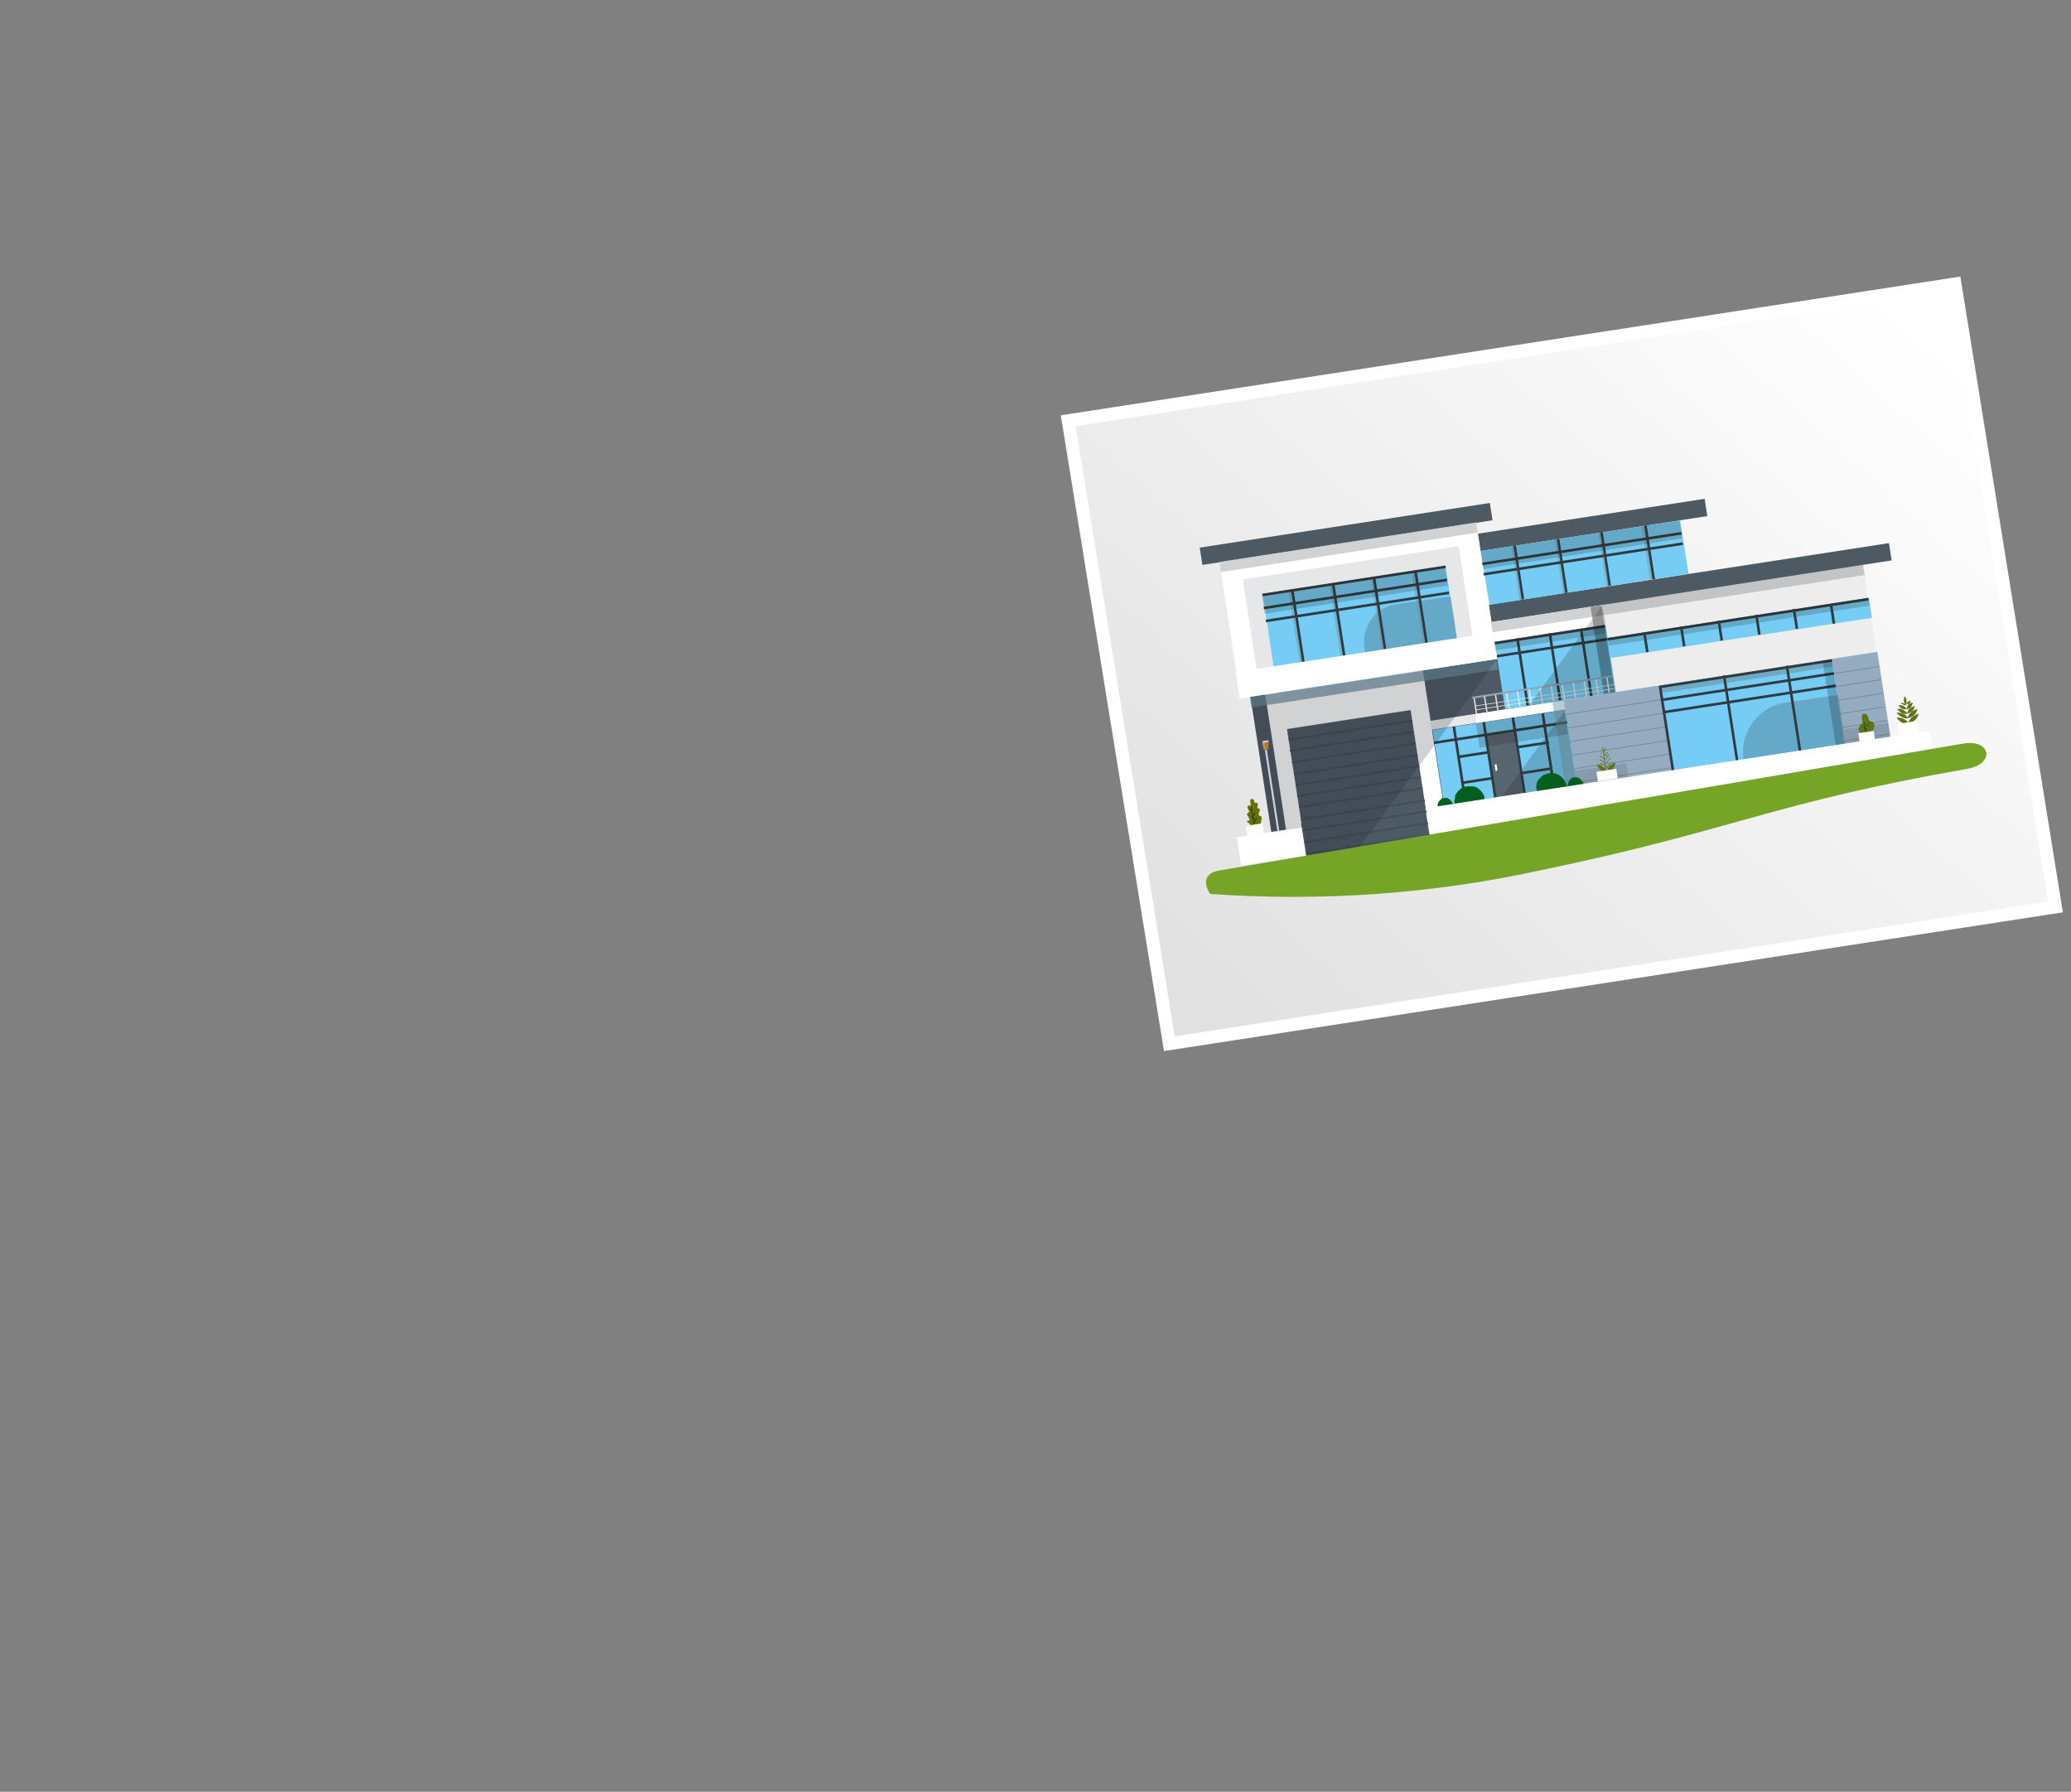 <?xml version="1.0" encoding="utf-8"?>
<svg version="1.1" id="Warstwa_3" xmlns="http://www.w3.org/2000/svg" xmlns:xlink="http://www.w3.org/1999/xlink" x="0px" y="0px"
	 viewBox="0 0 319.5 276.4" style="enable-background:new 0 0 319.5 276.4;" xml:space="preserve">
<rect x="0" y="0" width="319.5" height="276.4" fill="#808080" stroke="none"/>
<style type="text/css">
	.st0{fill:url(#SVGID_1_);stroke:#FFFFFF;stroke-width:2;stroke-miterlimit:10;}
	.st1{fill:#4D5963;}
	.st2{fill:#E8E8E8;}
	.st3{fill:#EDEDED;}
	.st4{fill:#75CCF4;}
	.st5{fill:#313A40;}
	.st6{opacity:0.56;}
	.st7{fill:#6C8D9E;}
	.st8{opacity:0.2;}
	.st9{fill:#1D1D1B;}
	.st10{fill:#95ABBF;}
	.st11{opacity:0.4;}
	.st12{fill:#FFFFFF;}
	.st13{fill:#E6E7E8;}
	.st14{fill:#576570;}
	.st15{fill:#191E28;}
	.st16{opacity:0.3;}
	.st17{opacity:0.55;}
	.st18{fill:#7BA0B3;}
	.st19{opacity:0.7;}
	.st20{fill:#434E57;}
	.st21{fill:#8FA5B8;}
	.st22{opacity:0.5;}
	.st23{fill:#879BAD;}
	.st24{fill:#03601F;}
	.st25{fill:#084F15;}
	.st26{fill:#E6A85E;}
	.st27{fill:#E8882C;}
	.st28{fill:#687007;}
	.st29{fill:#074010;}
	.st30{fill:#61731A;}
	.st31{fill:#76A427;}
</style>
<linearGradient id="SVGID_1_" gradientUnits="userSpaceOnUse" x1="189.928" y1="-449.238" x2="291.88" y2="-335.986" gradientTransform="matrix(1 0 0 -1 0 -290.11)">
	<stop  offset="0" style="stop-color:#E1E1E1"/>
	<stop  offset="1" style="stop-color:#FFFFFF"/>
</linearGradient>
<polygon class="st0" points="164.8,64.9 301.6,43.8 317.1,139.9 180.4,161 "/>
<g>
	
		<rect x="221.1" y="101.7" transform="matrix(0.988 -0.152 0.152 0.988 -14.394 36.541)" class="st1" width="20.8" height="21.1"/>
	
		<rect x="220.7" y="109.6" transform="matrix(0.988 -0.152 0.152 0.988 -14.094 36.459)" class="st2" width="20.8" height="1.4"/>
	<rect x="249" y="90" transform="matrix(0.988 -0.152 0.152 0.988 -12.609 42.216)" class="st3" width="40.8" height="26.9"/>
	<polygon class="st4" points="248,98.4 288.3,92.2 288.8,95.3 248.5,101.5 	"/>
	
		<rect x="247.8" y="95.3" transform="matrix(0.988 -0.152 0.152 0.988 -11.404 41.934)" class="st5" width="40.8" height="0.4"/>
	<polygon class="st4" points="249.3,106.8 282.7,101.7 284.7,114.7 251.3,119.9 	"/>
	<g class="st6">
		
			<rect x="249.1" y="104.2" transform="matrix(0.988 -0.152 0.152 0.988 -12.859 41.717)" class="st7" width="33.9" height="1.2"/>
	</g>
	<g class="st8">
		
			<rect x="247.9" y="95.3" transform="matrix(0.988 -0.152 0.152 0.988 -11.468 41.954)" class="st9" width="40.8" height="1.2"/>
	</g>
	
		<rect x="283.7" y="101" transform="matrix(0.988 -0.152 0.152 0.988 -13.034 44.965)" class="st10" width="7.1" height="13.3"/>
	
		<rect x="242.3" y="106.8" transform="matrix(0.988 -0.152 0.152 0.988 -14.355 39.334)" class="st10" width="15" height="13.3"/>
	
		<rect x="229.6" y="88.5" transform="matrix(0.988 -0.152 0.152 0.988 -10.633 40.743)" class="st1" width="62.5" height="2.7"/>
	<rect x="228" y="79.6" transform="matrix(0.988 -0.152 0.152 0.988 -9.458 38.353)" class="st1" width="35.5" height="2.7"/>
	
		<rect x="185.1" y="81" transform="matrix(0.988 -0.152 0.152 0.988 -10.104 32.583)" class="st1" width="45.3" height="2.7"/>
	<polygon class="st4" points="228.4,85 259.2,80.3 260.5,88.5 229.8,93.3 	"/>
	<g class="st8">
		<path class="st9" d="M275.4,108.4l8.2-1.2l1.1,7.6l-15.7,2.4l0,0C268.3,113,271.3,109,275.4,108.4z"/>
	</g>
	<polygon class="st4" points="230.3,97.2 247.4,94.5 249.3,106.8 232.2,109.4 	"/>
	<g>
		<rect x="254.4" y="81" transform="matrix(0.988 -0.152 0.152 0.988 -10.009 39.739)" class="st5" width="0.4" height="8.4"/>
		
			<rect x="247.6" y="82" transform="matrix(0.988 -0.152 0.152 0.988 -10.233 38.719)" class="st5" width="0.4" height="8.4"/>
		
			<rect x="240.9" y="83.1" transform="matrix(0.988 -0.152 0.152 0.988 -10.471 37.715)" class="st5" width="0.4" height="8.4"/>
		
			<rect x="234.2" y="84.1" transform="matrix(0.988 -0.152 0.152 0.988 -10.708 36.711)" class="st5" width="0.4" height="8.4"/>
	</g>
	<g>
		<g class="st11">
			<rect x="254" y="81" transform="matrix(0.988 -0.152 0.152 0.988 -10.014 39.681)" class="st7" width="0.4" height="8.4"/>
		</g>
		<g class="st11">
			
				<rect x="247.3" y="82.1" transform="matrix(0.988 -0.152 0.152 0.988 -10.251 38.677)" class="st7" width="0.4" height="8.4"/>
		</g>
		<g class="st11">
			
				<rect x="240.6" y="83.1" transform="matrix(0.988 -0.152 0.152 0.988 -10.489 37.673)" class="st7" width="0.4" height="8.4"/>
		</g>
		<g class="st11">
			
				<rect x="233.9" y="84.2" transform="matrix(0.988 -0.152 0.152 0.988 -10.727 36.654)" class="st7" width="0.4" height="8.4"/>
		</g>
	</g>
	<g>
		
			<rect x="276.6" y="102.6" transform="matrix(0.988 -0.152 0.152 0.988 -13.402 43.401)" class="st5" width="0.4" height="13.3"/>
		<polygon class="st5" points="277.6,115.9 277.9,115.8 277.9,115.8 		"/>
		
			<rect x="256.4" y="105.7" transform="matrix(0.988 -0.152 0.152 0.988 -12.968 42.295)" class="st5" width="26.8" height="0.4"/>
		
			<rect x="256.7" y="107.6" transform="matrix(0.988 -0.152 0.152 0.988 -13.255 42.361)" class="st5" width="26.8" height="0.4"/>
		
			<rect x="256.1" y="103.7" transform="matrix(0.988 -0.152 0.152 0.988 -12.666 42.228)" class="st5" width="26.8" height="0.4"/>
		
			<rect x="266.9" y="104.1" transform="matrix(0.988 -0.152 0.152 0.988 -13.747 41.938)" class="st5" width="0.4" height="13.3"/>
		<polygon class="st5" points="267.8,117.3 268.2,117.3 268.2,117.3 		"/>
		
			<rect x="257" y="105.7" transform="matrix(0.988 -0.152 0.152 0.988 -14.094 40.461)" class="st5" width="0.4" height="13.3"/>
		<polygon class="st5" points="258.1,118.8 258.5,118.8 258.5,118.8 		"/>
	</g>
	
		<rect x="230.3" y="94.6" transform="matrix(0.988 -0.152 0.152 0.988 -11.853 37.492)" class="st12" width="17.3" height="3.1"/>
	<g>
		
			<rect x="244.6" y="96.9" transform="matrix(0.988 -0.152 0.152 0.988 -12.692 38.455)" class="st5" width="0.4" height="10.5"/>
		
			<rect x="230.5" y="97.7" transform="matrix(0.988 -0.152 0.152 0.988 -12.12 37.542)" class="st5" width="17.3" height="0.4"/>
		
			<rect x="230.9" y="99.7" transform="matrix(0.988 -0.152 0.152 0.988 -12.42 37.623)" class="st5" width="17.3" height="0.4"/>
		
			<rect x="239.8" y="97.6" transform="matrix(0.988 -0.152 0.152 0.988 -12.865 37.723)" class="st5" width="0.4" height="10.5"/>
		
			<rect x="234.8" y="98.4" transform="matrix(0.988 -0.152 0.152 0.988 -13.039 36.977)" class="st5" width="0.4" height="10.5"/>
	</g>
	
		<rect x="196.5" y="105.2" transform="matrix(0.988 -0.152 0.152 0.988 -15.18 33.14)" class="st12" width="24.8" height="21.1"/>
	<polygon class="st12" points="198.3,128.1 222.8,124.3 222.8,124.3 	"/>
	
		<rect x="189.6" y="83.5" transform="matrix(0.988 -0.152 0.152 0.988 -11.89 33.005)" class="st12" width="40.1" height="21.3"/>
	
		<rect x="193" y="86.7" transform="matrix(0.988 -0.152 0.152 0.988 -12.127 33.059)" class="st13" width="33.7" height="18.1"/>
	<polygon class="st4" points="194.8,91.6 223,87.3 225.4,102.5 197.1,106.9 	"/>
	<g class="st8">
		<path class="st9" d="M215.5,93.2l8.3-1.2l1,6.6l-14.2,2.1l-0.1-0.7C210,96.7,212.2,93.6,215.5,93.2z"/>
	</g>
	<polygon class="st4" points="221,112.6 241.5,109.5 243.3,121.1 222.8,124.3 	"/>
	
		<rect x="230.1" y="113.1" transform="matrix(0.988 -0.152 0.152 0.988 -15.241 36.73)" class="st14" width="4.3" height="9.6"/>
	
		<rect x="194.6" y="107.2" transform="matrix(0.988 -0.152 0.152 0.988 -15.638 31.159)" class="st1" width="2.3" height="21.1"/>
	<polygon class="st1" points="196.2,128.4 198.5,128 198.5,128 	"/>
	<g>
		
			<rect x="282.6" y="93.1" transform="matrix(0.988 -0.152 0.152 0.988 -11.103 44.145)" class="st5" width="0.4" height="3.1"/>
		
			<rect x="276.9" y="93.9" transform="matrix(0.988 -0.152 0.152 0.988 -11.3 43.284)" class="st5" width="0.4" height="3.1"/>
		
			<rect x="271.1" y="94.8" transform="matrix(0.988 -0.152 0.152 0.988 -11.499 42.409)" class="st5" width="0.4" height="3.1"/>
		
			<rect x="265.3" y="95.7" transform="matrix(0.988 -0.152 0.152 0.988 -11.711 41.549)" class="st5" width="0.4" height="3.1"/>
		
			<rect x="259.5" y="96.6" transform="matrix(0.988 -0.152 0.152 0.988 -11.909 40.673)" class="st5" width="0.4" height="3.1"/>
		
			<rect x="253.8" y="97.5" transform="matrix(0.988 -0.152 0.152 0.988 -12.106 39.812)" class="st5" width="0.4" height="3.1"/>
	</g>
	<g class="st11">
		
			<rect x="218.7" y="88" transform="matrix(0.988 -0.152 0.152 0.988 -11.702 34.407)" class="st7" width="0.4" height="11.3"/>
		
			<rect x="212.4" y="89" transform="matrix(0.988 -0.152 0.152 0.988 -11.921 33.46)" class="st7" width="0.4" height="11.3"/>
		
			<rect x="206" y="89.9" transform="matrix(0.988 -0.152 0.152 0.988 -12.14 32.498)" class="st7" width="0.4" height="11.3"/>
		
			<rect x="199.7" y="90.9" transform="matrix(0.988 -0.152 0.152 0.988 -12.359 31.551)" class="st7" width="0.4" height="11.3"/>
	</g>
	<g>
		
			<rect x="219.1" y="87.9" transform="matrix(0.988 -0.152 0.152 0.988 -11.683 34.464)" class="st5" width="0.4" height="11.3"/>
		
			<rect x="212.7" y="88.9" transform="matrix(0.988 -0.152 0.152 0.988 -11.903 33.502)" class="st5" width="0.4" height="11.3"/>
		
			<rect x="206.4" y="89.9" transform="matrix(0.988 -0.152 0.152 0.988 -12.136 32.556)" class="st5" width="0.4" height="11.3"/>
		
			<rect x="200.1" y="90.9" transform="matrix(0.988 -0.152 0.152 0.988 -12.355 31.609)" class="st5" width="0.4" height="11.3"/>
	</g>
	<g>
		
			<rect x="238.8" y="110" transform="matrix(0.988 -0.152 0.152 0.988 -14.851 37.729)" class="st5" width="0.4" height="11.8"/>
		
			<rect x="234.2" y="110.6" transform="matrix(0.988 -0.152 0.152 0.988 -15.006 37.04)" class="st5" width="0.4" height="11.8"/>
		
			<rect x="229.7" y="111.3" transform="matrix(0.988 -0.152 0.152 0.988 -15.161 36.351)" class="st5" width="0.4" height="11.8"/>
		
			<rect x="225.1" y="112" transform="matrix(0.988 -0.152 0.152 0.988 -15.33 35.663)" class="st5" width="0.4" height="11.8"/>
	</g>
	
		<rect x="227.7" y="109.1" transform="matrix(0.988 -0.152 0.152 0.988 -13.98 36.983)" class="st12" width="13.8" height="1.4"/>
	
		<rect x="194.7" y="89.4" transform="matrix(0.988 -0.152 0.152 0.988 -11.208 32.85)" class="st5" width="28.6" height="0.4"/>
	
		<rect x="195.2" y="93.4" transform="matrix(0.988 -0.152 0.152 0.988 -11.797 32.983)" class="st5" width="28.6" height="0.4"/>
	
		<rect x="194.9" y="91.4" transform="matrix(0.988 -0.152 0.152 0.988 -11.51 32.917)" class="st5" width="28.6" height="0.4"/>
	
		<rect x="228.6" y="84.4" transform="matrix(0.988 -0.152 0.152 0.988 -10.028 38.149)" class="st5" width="31.1" height="0.4"/>
	
		<rect x="228.8" y="86" transform="matrix(0.988 -0.152 0.152 0.988 -10.273 38.197)" class="st5" width="31.1" height="0.4"/>
	
		<rect x="221.2" y="112.8" transform="matrix(0.988 -0.152 0.152 0.988 -14.502 36.563)" class="st5" width="20.8" height="0.4"/>
	<g class="st8">
		
			<rect x="228.5" y="82.6" transform="matrix(0.988 -0.152 0.152 0.988 -9.935 38.127)" class="st9" width="31.1" height="2.8"/>
	</g>
	<g class="st8">
		
			<rect x="188.1" y="83.6" transform="matrix(0.988 -0.152 0.152 0.988 -10.427 32.659)" class="st15" width="40.1" height="1.6"/>
	</g>
	<g class="st8">
		
			<rect x="229.9" y="91.5" transform="matrix(0.988 -0.152 0.152 0.988 -11.039 40.497)" class="st15" width="58.1" height="1.6"/>
	</g>
	<g class="st8">
		
			<rect x="230.6" y="97.7" transform="matrix(0.988 -0.152 0.152 0.988 -12.191 37.562)" class="st9" width="17.3" height="1.3"/>
	</g>
	<g class="st16">
		<rect x="246.5" y="93.4" transform="matrix(0.988 -0.152 0.152 0.988 -12.365 38.824)" width="1.7" height="13.6"/>
	</g>
	<g class="st17">
		
			<rect x="240.6" y="108" transform="matrix(0.988 -0.152 0.152 0.988 -14.64 38.093)" class="st18" width="1.7" height="13.3"/>
	</g>
	<g class="st19">
		
			<rect x="192.8" y="104.6" transform="matrix(0.988 -0.152 0.152 0.988 -13.574 33.513)" class="st7" width="38.5" height="1.6"/>
	</g>
	<g class="st8">
		
			<rect x="228" y="110.5" transform="matrix(0.988 -0.152 0.152 0.988 -14.375 37.072)" class="st9" width="13.8" height="3.8"/>
	</g>
	<g>
		
			<rect x="199.7" y="110.9" transform="matrix(0.988 -0.152 0.152 0.988 -15.61 33.246)" class="st1" width="19.3" height="15.4"/>
		
			<rect x="198.8" y="112.5" transform="matrix(0.988 -0.152 0.152 0.988 -14.721 33.032)" class="st20" width="19.3" height="0.3"/>
		
			<rect x="199" y="114.2" transform="matrix(0.988 -0.152 0.152 0.988 -14.979 33.095)" class="st20" width="19.3" height="0.3"/>
		
			<rect x="199.3" y="116" transform="matrix(0.988 -0.152 0.152 0.988 -15.237 33.159)" class="st20" width="19.3" height="0.3"/>
		
			<rect x="199.6" y="117.8" transform="matrix(0.988 -0.152 0.152 0.988 -15.51 33.223)" class="st20" width="19.3" height="0.3"/>
		
			<rect x="199.9" y="119.5" transform="matrix(0.988 -0.152 0.152 0.988 -15.768 33.287)" class="st20" width="19.3" height="0.3"/>
		
			<rect x="200.1" y="121.2" transform="matrix(0.988 -0.152 0.152 0.988 -16.027 33.336)" class="st20" width="19.3" height="0.3"/>
		
			<rect x="200.4" y="122.9" transform="matrix(0.988 -0.152 0.152 0.988 -16.285 33.399)" class="st20" width="19.3" height="0.3"/>
		
			<rect x="200.7" y="124.8" transform="matrix(0.988 -0.152 0.152 0.988 -16.572 33.465)" class="st20" width="19.3" height="0.3"/>
	</g>
	<g class="st8">
		
			<rect x="194.8" y="89.4" transform="matrix(0.988 -0.152 0.152 0.988 -11.416 32.895)" class="st9" width="28.6" height="3.1"/>
	</g>
	
		<rect x="227.1" y="105.8" transform="matrix(0.988 -0.152 0.152 0.988 -13.345 37.468)" class="st21" width="21.9" height="0.3"/>
	
		<rect x="227.5" y="107.2" transform="matrix(0.988 -0.152 0.152 0.988 -13.545 37.527)" class="st2" width="21.7" height="0.1"/>
	
		<rect x="227.6" y="107.8" transform="matrix(0.988 -0.152 0.152 0.988 -13.631 37.548)" class="st2" width="21.7" height="0.1"/>
	<g>
		
			<rect x="248.1" y="104.5" transform="matrix(0.988 -0.152 0.152 0.988 -13.198 39.005)" class="st2" width="0.2" height="2.4"/>
		
			<rect x="246.4" y="104.8" transform="matrix(0.988 -0.152 0.152 0.988 -13.261 38.747)" class="st2" width="0.2" height="2.4"/>
		
			<rect x="244.6" y="105.1" transform="matrix(0.988 -0.152 0.152 0.988 -13.325 38.489)" class="st2" width="0.2" height="2.4"/>
		
			<rect x="242.9" y="105.3" transform="matrix(0.988 -0.152 0.152 0.988 -13.374 38.23)" class="st2" width="0.2" height="2.4"/>
		
			<rect x="241.2" y="105.6" transform="matrix(0.988 -0.152 0.152 0.988 -13.438 37.972)" class="st2" width="0.2" height="2.4"/>
		
			<rect x="239.5" y="105.8" transform="matrix(0.988 -0.152 0.152 0.988 -13.501 37.714)" class="st2" width="0.2" height="2.4"/>
		
			<rect x="237.8" y="106.1" transform="matrix(0.988 -0.152 0.152 0.988 -13.565 37.456)" class="st2" width="0.2" height="2.4"/>
		
			<rect x="236.1" y="106.3" transform="matrix(0.988 -0.152 0.152 0.988 -13.614 37.197)" class="st2" width="0.2" height="2.4"/>
		
			<rect x="234.3" y="106.6" transform="matrix(0.988 -0.152 0.152 0.988 -13.677 36.938)" class="st2" width="0.2" height="2.4"/>
		
			<rect x="232.6" y="106.9" transform="matrix(0.988 -0.152 0.152 0.988 -13.741 36.68)" class="st2" width="0.2" height="2.4"/>
		
			<rect x="230.9" y="107.2" transform="matrix(0.988 -0.152 0.152 0.988 -13.804 36.422)" class="st2" width="0.2" height="2.4"/>
		
			<rect x="229.2" y="107.4" transform="matrix(0.988 -0.152 0.152 0.988 -13.853 36.163)" class="st2" width="0.2" height="2.4"/>
		
			<rect x="227.6" y="107.7" transform="matrix(0.988 -0.152 0.152 0.988 -13.916 35.92)" class="st2" width="0.2" height="2.4"/>
	</g>
	<g class="st8">
		<polygon class="st9" points="247.2,93.4 235.9,108.8 249.3,106.8 		"/>
	</g>
	<g class="st22">
		<path class="st7" d="M196.2,128.4l11.7-1.8L196.2,128.4z"/>
	</g>
	<g class="st8">
		<polygon class="st9" points="241.5,109.5 243.3,121.1 231.7,122.9 		"/>
	</g>
	
		<rect x="190.8" y="100.6" transform="matrix(0.988 -0.152 0.152 0.988 -13.168 33.292)" class="st12" width="40.1" height="4.1"/>
	
		<rect x="284.5" y="112" transform="matrix(0.988 -0.152 0.152 0.988 -13.866 45.16)" class="st23" width="7.1" height="2.2"/>
	
		<rect x="243.1" y="118.3" transform="matrix(0.988 -0.152 0.152 0.988 -15.3 39.012)" class="st23" width="8.1" height="2.2"/>
	<polygon class="st23" points="243.3,121.1 251.3,119.9 251.3,119.9 	"/>
	<g class="st8">
		<rect x="282.3" y="101.7" transform="matrix(0.988 -0.152 0.152 0.988 -13.184 44.341)" width="1.4" height="13.3"/>
	</g>
	<path class="st12" d="M230.9,118.9L230.9,118.9c0.1,0,0.1-0.1,0.1-0.2l-0.1-0.7c0-0.1-0.1-0.1-0.2-0.1l0,0c-0.1,0-0.1,0.1-0.1,0.2
		l0.1,0.7C230.7,118.9,230.8,119,230.9,118.9z"/>
	
		<rect x="224.9" y="116.2" transform="matrix(0.988 -0.152 0.152 0.988 -15.059 35.964)" class="st5" width="5" height="0.4"/>
	
		<rect x="234.1" y="114.7" transform="matrix(0.988 -0.152 0.152 0.988 -14.735 37.341)" class="st5" width="5" height="0.4"/>
	<rect x="225.5" y="120.2" transform="matrix(0.988 -0.152 0.152 0.988 -15.662 36.097)" class="st5" width="5" height="0.4"/>
	
		<rect x="234.6" y="118.7" transform="matrix(0.988 -0.152 0.152 0.988 -15.338 37.474)" class="st5" width="5" height="0.4"/>
	<g>
		<g>
			<path class="st24" d="M229,123.3l-4.6,0.7c0-0.1,0-0.3,0-0.4v-0.1c0-0.2,0.1-0.5,0.1-0.7v-0.1c0.1-0.2,0.2-0.4,0.4-0.6
				c0,0,0-0.1,0.1-0.1c0.2-0.2,0.4-0.4,0.6-0.5h0.1c0.2-0.1,0.5-0.2,0.7-0.2l0,0l0,0c0.3,0,0.5,0,0.8,0h0.1c0.3,0.1,0.5,0.1,0.7,0.3
				c0,0,0.1,0,0.1,0.1c0.2,0.1,0.4,0.3,0.5,0.5c0,0,0,0,0.1,0.1c0.1,0.2,0.3,0.4,0.3,0.6v0.1C229,123,229,123.2,229,123.3z"/>
		</g>
		<g>
			<path class="st25" d="M226.4,121.4l0.4,2.3h-0.1L226.4,121.4C226.3,121.4,226.3,121.4,226.4,121.4L226.4,121.4z"/>
		</g>
		<g>
			<path class="st25" d="M226.5,123.7L226.5,123.7l-1-2h0.1L226.5,123.7z"/>
		</g>
		<g>
			<path class="st25" d="M226.2,123.7L226.2,123.7l-1.3-1.5c0,0,0-0.1,0.1-0.1L226.2,123.7z"/>
		</g>
		<g>
			<path class="st25" d="M226,123.8L226,123.8l-1.3-1v-0.1L226,123.8z"/>
		</g>
		<g>
			<path class="st25" d="M225.3,123.9h-0.2l-0.8-0.3v-0.1L225.3,123.9z"/>
		</g>
		<g>
			<path class="st25" d="M227.3,121.4l-0.3,2.2h-0.1L227.3,121.4C227.2,121.4,227.2,121.4,227.3,121.4z"/>
		</g>
		<g>
			<path class="st25" d="M228,121.7l-0.8,1.9h-0.1L228,121.7L228,121.7z"/>
		</g>
		<g>
			<path class="st25" d="M228.6,122.3l-1,1.2h-0.1L228.6,122.3C228.5,122.2,228.5,122.3,228.6,122.3z"/>
		</g>
		<g>
			<path class="st25" d="M228.9,122.9l-0.7,0.5h-0.2L228.9,122.9C228.9,122.8,228.9,122.8,228.9,122.9z"/>
		</g>
	</g>
	<g>
		<g>
			<path class="st24" d="M224.4,124.1l-2.6,0.4c0-0.1,0-0.2,0-0.2s0,0,0-0.1s0-0.3,0.1-0.4l0,0c0-0.1,0.1-0.2,0.2-0.3l0,0
				c0.1-0.1,0.2-0.2,0.3-0.3l0,0c0.1-0.1,0.3-0.1,0.4-0.1l0,0l0,0c0.1,0,0.3,0,0.4,0l0,0c0.1,0,0.3,0.1,0.4,0.2l0,0
				c0.1,0.1,0.2,0.2,0.3,0.3l0,0c0.1,0.1,0.1,0.2,0.2,0.3c0,0,0,0,0,0.1C224.4,123.9,224.4,124,224.4,124.1z"/>
		</g>
		<g>
			<path class="st25" d="M223,122.9l0.2,1.2h-0.1L223,122.9C222.9,122.9,222.9,122.9,223,122.9C222.9,122.9,223,122.9,223,122.9z"/>
		</g>
		<g>
			<path class="st25" d="M223,124.3L223,124.3l-0.6-1.1l0,0L223,124.3z"/>
		</g>
		<g>
			<path class="st25" d="M222.9,124.3L222.9,124.3l-0.8-0.9l0,0L222.9,124.3z"/>
		</g>
		<g>
			<path class="st25" d="M222.7,124.3L222.7,124.3l-0.8-0.5l0,0L222.7,124.3z"/>
		</g>
		<g>
			<path class="st25" d="M222.3,124.4L222.3,124.4l-0.5-0.2c0,0,0,0,0-0.1L222.3,124.4z"/>
		</g>
		<g>
			<path class="st25" d="M223.4,122.9l-0.1,1.2h-0.1L223.4,122.9L223.4,122.9z"/>
		</g>
		<g>
			<path class="st25" d="M223.9,123.1l-0.4,1h-0.1L223.9,123.1L223.9,123.1z"/>
		</g>
		<g>
			<path class="st25" d="M224.1,123.4l-0.5,0.7h-0.1L224.1,123.4L224.1,123.4z"/>
		</g>
		<g>
			<path class="st25" d="M224.3,123.8l-0.4,0.3h-0.1L224.3,123.8L224.3,123.8z"/>
		</g>
	</g>
	<g>
		
			<rect x="196.2" y="115.6" transform="matrix(0.988 -0.152 0.152 0.988 -16.277 31.303)" class="st12" width="0.3" height="12.8"/>
		<polygon class="st26" points="194.7,114.6 195.2,114.5 195.3,115.6 195,115.7 		"/>
		<polygon class="st27" points="195.7,114.4 195.2,114.5 195.3,115.6 195.7,115.6 		"/>
		<path class="st12" d="M194.9,114.3l0.6-0.1c0.1,0,0.2,0.1,0.3,0.2l0,0l-1,0.2l0,0C194.7,114.4,194.8,114.3,194.9,114.3z"/>
	</g>
	<g>
		<g>
			<path class="st28" d="M192.6,126.6c0.3,0,0.1-0.3,0-0.6c-0.2-0.2-0.3-0.5-0.1-0.6c0.2-0.1,0.3-0.2,0.1-0.5
				c-0.3-0.4-0.1-0.8,0.2-0.6c0.3,0.1,0-0.7,0.1-0.9c0.2-0.3,0.5-0.2,0.6,0.2c0.1,0.5,0.4,0.1,0.5,0.3c0.2,0.3-0.2,0.8,0.1,0.8
				c0.3,0,0.3,0.3,0.2,0.5c-0.1,0.2-0.3,0.6,0.2,0.7c0.3,0.1,0,1,0,1.2l-1.5,0.3c0,0-0.1-0.2-0.3-0.4
				C192.3,126.7,192.2,126.6,192.6,126.6z"/>
			<g>
				
					<rect x="193.3" y="124.4" transform="matrix(0.988 -0.152 0.152 0.988 -16.9 30.898)" class="st29" width="0.1" height="3"/>
			</g>
			<g>
				
					<rect x="193" y="124.7" transform="matrix(0.699 -0.715 0.715 0.699 -31.315 175.582)" class="st29" width="0.1" height="0.6"/>
			</g>
			<g>
				
					<rect x="193.2" y="125.6" transform="matrix(0.471 -0.882 0.882 0.471 -8.526 237.151)" class="st29" width="0.6" height="0.1"/>
			</g>
			<g>
				
					<rect x="193.1" y="125.7" transform="matrix(0.707 -0.708 0.708 0.707 -32.571 173.705)" class="st29" width="0.1" height="0.9"/>
			</g>
			<g>
				
					<rect x="193.3" y="126.6" transform="matrix(0.462 -0.887 0.887 0.462 -8.159 239.893)" class="st29" width="0.9" height="0.1"/>
			</g>
		</g>
		
			<rect x="192.4" y="127.2" transform="matrix(0.988 -0.152 0.152 0.988 -17.223 30.967)" class="st12" width="2.6" height="1.5"/>
	</g>
	<g>
		<g>
			<g>
				<g>
					<path class="st30" d="M294.1,108c0.1,0.4-0.1,0.7-0.1,0.7s-0.3-0.3-0.3-0.6c0-0.3,0.1-0.7,0.1-0.7S294.1,107.6,294.1,108z"/>
				</g>
				<g>
					<path class="st30" d="M294.1,108.8c0,0-0.3,0-0.5-0.1s-0.4-0.3-0.4-0.3s0.3,0,0.5,0.1C293.9,108.5,294.1,108.8,294.1,108.8z"/>
				</g>
				<g>
					<path class="st30" d="M294.1,109.4c0,0-0.4,0.1-0.7-0.1c-0.4-0.2-0.5-0.5-0.5-0.5s0.4-0.1,0.7,0.1
						C294,109,294.1,109.4,294.1,109.4z"/>
				</g>
				<g>
					<path class="st30" d="M293.6,109.5c0.4,0.2,0.7,0.6,0.7,0.6s-0.5,0.1-0.9-0.1s-0.7-0.6-0.7-0.6S293.2,109.2,293.6,109.5z"/>
				</g>
				<g>
					<path class="st30" d="M293.6,110.1c0.5,0.2,0.8,0.7,0.8,0.7s-0.6,0.1-1-0.2c-0.5-0.2-0.8-0.7-0.8-0.7S293.1,109.9,293.6,110.1z
						"/>
				</g>
				<g>
					<path class="st30" d="M293.7,110.9c0.6,0.3,0.9,0.8,0.9,0.8s-0.6,0.1-1.1-0.2c-0.6-0.3-0.9-0.8-0.9-0.8
						S293.1,110.6,293.7,110.9z"/>
				</g>
				<g>
					<path class="st30" d="M294.3,108.3c0.2-0.2,0.5-0.2,0.5-0.2s-0.1,0.3-0.2,0.4s-0.5,0.2-0.5,0.2S294.1,108.5,294.3,108.3z"/>
				</g>
				<g>
					<path class="st30" d="M294.4,108.7c0.3-0.3,0.7-0.3,0.7-0.3s-0.1,0.4-0.3,0.7c-0.3,0.3-0.7,0.3-0.7,0.3S294.2,109,294.4,108.7z
						"/>
				</g>
				<g>
					<path class="st30" d="M294.6,109.3c0.4-0.3,0.8-0.4,0.8-0.4s-0.1,0.5-0.4,0.8c-0.4,0.3-0.8,0.4-0.8,0.4
						S294.3,109.6,294.6,109.3z"/>
				</g>
				<g>
					<path class="st30" d="M294.8,109.9c0.4-0.4,1-0.5,1-0.5s-0.1,0.6-0.5,0.9c-0.4,0.4-1,0.5-1,0.5S294.4,110.2,294.8,109.9z"/>
				</g>
				<g>
					<path class="st30" d="M295,110.6c0.5-0.4,1-0.5,1-0.5s-0.1,0.6-0.6,1c-0.5,0.4-1,0.5-1,0.5S294.5,111,295,110.6z"/>
				</g>
			</g>
			<g>
				<polygon class="st30" points="294,108.5 294,108.5 294.5,112 294.5,112 				"/>
			</g>
		</g>
		
			<rect x="293" y="111.4" transform="matrix(0.988 -0.152 0.152 0.988 -13.666 46.145)" class="st12" width="3.1" height="1.9"/>
	</g>
</g>
<g class="st16">
	
		<rect x="241.6" y="109" transform="matrix(0.988 -0.152 0.152 0.988 -13.695 39.181)" class="st15" width="15" height="0.1"/>
</g>
<g class="st16">
	
		<rect x="241.9" y="111.1" transform="matrix(0.988 -0.152 0.152 0.988 -14.011 39.249)" class="st15" width="15" height="0.1"/>
</g>
<g class="st16">
	
		<rect x="242.2" y="113.2" transform="matrix(0.988 -0.152 0.152 0.988 -14.328 39.318)" class="st15" width="15" height="0.1"/>
</g>
<g class="st16">
	
		<rect x="242.5" y="115.3" transform="matrix(0.988 -0.152 0.152 0.988 -14.643 39.4)" class="st15" width="15" height="0.1"/>
</g>
<g class="st16">
	
		<rect x="242.8" y="117.4" transform="matrix(0.988 -0.152 0.152 0.988 -14.959 39.468)" class="st15" width="15" height="0.1"/>
</g>
<g class="st16">
	
		<rect x="243.1" y="119.5" transform="matrix(0.988 -0.152 0.152 0.988 -15.275 39.536)" class="st15" width="15" height="0.1"/>
</g>
<g class="st16">
	<rect x="283" y="103.3" transform="matrix(0.988 -0.152 0.152 0.988 -12.389 44.806)" class="st15" width="7" height="0.1"/>
</g>
<g class="st16">
	
		<rect x="283.4" y="105.3" transform="matrix(0.988 -0.152 0.152 0.988 -12.689 44.888)" class="st15" width="7" height="0.1"/>
</g>
<g class="st16">
	
		<rect x="283.7" y="107.4" transform="matrix(0.988 -0.152 0.152 0.988 -13.005 44.956)" class="st15" width="7" height="0.1"/>
</g>
<g class="st16">
	
		<rect x="283.9" y="109.5" transform="matrix(0.988 -0.152 0.152 0.988 -13.321 45.024)" class="st15" width="7" height="0.1"/>
</g>
<g class="st16">
	
		<rect x="284.3" y="111.6" transform="matrix(0.988 -0.152 0.152 0.988 -13.636 45.106)" class="st15" width="7" height="0.1"/>
</g>
<g class="st16">
	
		<rect x="284.6" y="113.7" transform="matrix(0.988 -0.152 0.152 0.988 -13.952 45.174)" class="st15" width="7" height="0.1"/>
</g>
<g>
	<g>
		<path class="st24" d="M237.1,122.1l4.6-0.7c0-0.1-0.1-0.3-0.1-0.4v-0.1c-0.1-0.2-0.2-0.4-0.3-0.6c0,0,0,0-0.1-0.1
			c-0.2-0.2-0.3-0.4-0.5-0.5c0,0-0.1,0-0.1-0.1c-0.2-0.1-0.5-0.2-0.7-0.3h-0.1c-0.3-0.1-0.5-0.1-0.8,0l0,0l0,0
			c-0.3,0-0.5,0.1-0.7,0.2h-0.1c-0.2,0.1-0.4,0.3-0.6,0.5c0,0,0,0.1-0.1,0.1c-0.2,0.2-0.3,0.4-0.4,0.6v0.1c-0.1,0.2-0.1,0.4-0.1,0.7
			v0.1C237.1,121.8,237.1,122,237.1,122.1z"/>
	</g>
	<g>
		<path class="st25" d="M239,119.4l0.4,2.3h0.1L239,119.4C239.1,119.4,239,119.4,239,119.4L239,119.4z"/>
	</g>
	<g>
		<path class="st25" d="M239.6,121.7L239.6,121.7l0.4-2.3h-0.1L239.6,121.7z"/>
	</g>
	<g>
		<path class="st25" d="M239.9,121.7L239.9,121.7l0.9-1.9c0,0-0.1,0-0.1-0.1L239.9,121.7z"/>
	</g>
	<g>
		<path class="st25" d="M240.2,121.6L240.2,121.6l1-1.2c0,0,0,0-0.1-0.1L240.2,121.6z"/>
	</g>
	<g>
		<path class="st25" d="M240.8,121.5h0.2l0.7-0.5v-0.1L240.8,121.5z"/>
	</g>
	<g>
		<path class="st25" d="M238.3,119.7l1,2.1h0.1L238.3,119.7L238.3,119.7z"/>
	</g>
	<g>
		<path class="st25" d="M237.6,120.3l1.2,1.5h0.1L237.6,120.3C237.7,120.2,237.6,120.3,237.6,120.3z"/>
	</g>
	<g>
		<path class="st25" d="M237.2,120.9l1.2,1h0.1L237.2,120.9C237.2,120.8,237.2,120.9,237.2,120.9z"/>
	</g>
	<g>
		<path class="st25" d="M237.1,121.7l0.8,0.3h0.2L237.1,121.7C237.1,121.6,237.1,121.6,237.1,121.7z"/>
	</g>
</g>
<g>
	<g>
		<path class="st24" d="M241.7,121.4l2.6-0.4c0-0.1,0-0.2-0.1-0.2c0,0,0,0,0-0.1s-0.1-0.2-0.2-0.3l0,0c-0.1-0.1-0.2-0.2-0.3-0.3l0,0
			c-0.1-0.1-0.3-0.1-0.4-0.2l0,0c-0.1,0-0.3,0-0.4,0l0,0l0,0c-0.1,0-0.3,0.1-0.4,0.1l0,0c-0.1,0.1-0.2,0.2-0.3,0.3l0,0
			c-0.1,0.1-0.2,0.2-0.2,0.3l0,0c0,0.1-0.1,0.2-0.1,0.4c0,0,0,0,0,0.1C241.7,121.2,241.7,121.3,241.7,121.4z"/>
	</g>
	<g>
		<path class="st25" d="M242.7,119.9l0.2,1.2h0.1L242.7,119.9C242.8,119.9,242.8,119.9,242.7,119.9L242.7,119.9z"/>
	</g>
	<g>
		<path class="st25" d="M243.1,121.1L243.1,121.1l0.2-1.2l0,0L243.1,121.1z"/>
	</g>
	<g>
		<path class="st25" d="M243.2,121.1L243.2,121.1l0.5-1l0,0L243.2,121.1z"/>
	</g>
	<g>
		<path class="st25" d="M243.4,121.1L243.4,121.1l0.6-0.7l0,0L243.4,121.1z"/>
	</g>
	<g>
		<path class="st25" d="M243.8,121L243.8,121l0.5-0.3c0,0,0,0,0-0.1L243.8,121z"/>
	</g>
	<g>
		<path class="st25" d="M242.4,120.1l0.5,1.1h0.1L242.4,120.1L242.4,120.1z"/>
	</g>
	<g>
		<path class="st25" d="M242,120.4l0.7,0.9h0.1L242,120.4L242,120.4z"/>
	</g>
	<g>
		<path class="st25" d="M241.8,120.7l0.7,0.5h0.1L241.8,120.7L241.8,120.7z"/>
	</g>
	<g>
		<path class="st25" d="M241.7,121.1l0.4,0.2h0.1L241.7,121.1L241.7,121.1z"/>
	</g>
</g>
<g>
	<g>
		<g>
			
				<rect x="247.6" y="115.3" transform="matrix(0.988 -0.152 0.152 0.988 -14.953 39.059)" class="st30" width="0.1" height="3.8"/>
		</g>
		<g>
			
				<rect x="247.4" y="115.8" transform="matrix(0.512 -0.859 0.859 0.512 21.233 269.101)" class="st30" width="0.4" height="0.1"/>
		</g>
		<g>
			
				<rect x="247.5" y="116.2" transform="matrix(0.597 -0.802 0.802 0.597 6.59 245.694)" class="st30" width="0.7" height="0.1"/>
		</g>
		<g>
			
				<rect x="247.5" y="116.9" transform="matrix(0.618 -0.786 0.786 0.618 2.749 239.461)" class="st30" width="0.9" height="0.1"/>
		</g>
		<g>
			<path class="st30" d="M247.4,115.2C247.5,115.2,247.5,115.2,247.4,115.2c0.1,0.2,0.1,0.2,0,0.2S247.3,115.4,247.4,115.2
				C247.2,115.3,247.3,115.2,247.4,115.2z"/>
		</g>
		<g>
			<circle class="st30" cx="247.7" cy="115.6" r="0.1"/>
		</g>
		<g>
			<path class="st30" d="M248,116C248.1,116,248.1,116,248,116c0.1,0.2,0.1,0.2,0,0.2C247.9,116.2,247.9,116.2,248,116
				C247.9,116,247.9,116,248,116z"/>
		</g>
		<g>
			<path class="st30" d="M248.2,116.3C248.3,116.3,248.3,116.3,248.2,116.3c0.1,0.2,0.1,0.2,0,0.2S248.1,116.5,248.2,116.3
				C248.1,116.3,248.1,116.3,248.2,116.3z"/>
		</g>
		<g>
			
				<rect x="247.6" y="117.4" transform="matrix(0.626 -0.78 0.78 0.626 1.163 237.351)" class="st30" width="1" height="0.1"/>
		</g>
		<g>
			<path class="st30" d="M248.4,116.9C248.5,116.9,248.5,116.9,248.4,116.9c0.1,0.2,0.1,0.2,0,0.2S248.3,117.1,248.4,116.9
				C248.3,116.9,248.4,116.9,248.4,116.9z"/>
		</g>
		<g>
			
				<rect x="247.7" y="118" transform="matrix(0.626 -0.779 0.779 0.626 0.751 237.588)" class="st30" width="1" height="0.1"/>
		</g>
		<g>
			<path class="st30" d="M248.5,117.5C248.6,117.5,248.6,117.5,248.5,117.5c0.1,0.2,0.1,0.2,0,0.2S248.4,117.7,248.5,117.5
				C248.4,117.6,248.5,117.5,248.5,117.5z"/>
		</g>
		<g>
			
				<rect x="247.3" y="115.7" transform="matrix(0.665 -0.747 0.747 0.665 -3.64 223.666)" class="st30" width="0.1" height="0.4"/>
		</g>
		<g>
			
				<rect x="247.3" y="116.1" transform="matrix(0.586 -0.811 0.811 0.586 8.193 248.806)" class="st30" width="0.1" height="0.7"/>
		</g>
		<g>
			
				<rect x="247.3" y="116.4" transform="matrix(0.563 -0.826 0.826 0.563 11.45 255.407)" class="st30" width="0.1" height="0.9"/>
		</g>
		<g>
			<path class="st30" d="M247.2,115.6C247.3,115.6,247.3,115.6,247.2,115.6c0.1,0.2,0.1,0.2,0,0.2S247.1,115.8,247.2,115.6
				C247.1,115.6,247.1,115.6,247.2,115.6z"/>
		</g>
		<g>
			<path class="st30" d="M247,116.1C247.1,116.1,247.1,116.1,247,116.1c0.1,0.2,0.1,0.2,0,0.2S246.9,116.3,247,116.1
				C246.9,116.2,246.9,116.1,247,116.1z"/>
		</g>
		<g>
			<path class="st30" d="M246.9,116.5C247,116.5,247,116.5,246.9,116.5c0.1,0.2,0.1,0.2,0,0.2S246.8,116.7,246.9,116.5L246.9,116.5z
				"/>
		</g>
		<g>
			<rect x="247.3" y="117" transform="matrix(0.555 -0.832 0.832 0.555 12.3 258.101)" class="st30" width="0.1" height="1"/>
		</g>
		<g>
			<path class="st30" d="M246.9,117.1C247,117.1,247,117.1,246.9,117.1c0.1,0.2,0.1,0.2,0,0.2S246.8,117.3,246.9,117.1
				C246.8,117.2,246.8,117.1,246.9,117.1z"/>
		</g>
		<g>
			
				<rect x="247.4" y="117.6" transform="matrix(0.555 -0.832 0.832 0.555 11.851 258.337)" class="st30" width="0.1" height="1"/>
		</g>
		<g>
			<path class="st30" d="M247,117.7C247.1,117.7,247.1,117.7,247,117.7c0.1,0.2,0.1,0.2,0,0.2S246.9,117.9,247,117.7
				C246.9,117.8,246.9,117.7,247,117.7z"/>
		</g>
		<g>
			<path class="st30" d="M248,119.1h-0.3c-0.2,0-0.5-0.1-0.7-0.3c-0.5-0.4-0.7-0.9-0.7-0.9s0.6,0,1,0.4
				C247.7,118.6,247.9,118.9,248,119.1z"/>
		</g>
		<g>
			<path class="st30" d="M249.2,117.6c0,0,0,0.6-0.4,1c-0.2,0.2-0.4,0.4-0.6,0.5H248c0-0.2,0.1-0.6,0.3-1
				C248.7,117.8,249.2,117.6,249.2,117.6z"/>
		</g>
	</g>
	
		<rect x="246.5" y="118.8" transform="matrix(0.988 -0.152 0.152 0.988 -15.311 39.152)" class="st12" width="3.1" height="1.5"/>
</g>
<g>
	<g>
		<path class="st30" d="M287.3,111.2c-0.1-0.6-0.2-1,0.3-1.1c0.4,0,0.5,0.2,0.6,0.6c0.1,0.4,0.2,0.6,0.5,0.6s0.6,0.3,0.4,1
			c-0.1,0.3-0.2,0.6-0.3,0.7l-1.6,0.3c-0.2-0.2-0.7-0.8-0.4-1.1C287,111.5,287.4,111.9,287.3,111.2z"/>
		<g>
			
				<rect x="287.8" y="111.4" transform="matrix(0.988 -0.152 0.152 0.988 -13.715 45.127)" class="st29" width="0.1" height="1.5"/>
		</g>
		<g>
			
				<rect x="287.7" y="112.1" transform="matrix(0.699 -0.715 0.715 0.699 6.179 239.489)" class="st29" width="0.1" height="0.7"/>
		</g>
		<g>
			
				<rect x="287.8" y="111.8" transform="matrix(0.502 -0.865 0.865 0.502 46.788 304.885)" class="st29" width="0.6" height="0.1"/>
		</g>
	</g>
	
		<rect x="286.9" y="112.9" transform="matrix(0.988 -0.152 0.152 0.988 -13.931 45.172)" class="st12" width="2.4" height="1.3"/>
</g>
<rect x="190.6" y="120.9" transform="matrix(0.988 -0.152 0.152 0.988 -15.889 38.67)" class="st12" width="108.2" height="4.4"/>
<rect x="201.1" y="125.5" transform="matrix(0.988 -0.152 0.152 0.988 -17.031 33.573)" class="st1" width="19.3" height="5.1"/>
<rect x="201" y="126.5" transform="matrix(0.988 -0.152 0.152 0.988 -16.83 33.529)" class="st20" width="19.3" height="0.3"/>
<rect x="201.2" y="128.3" transform="matrix(0.988 -0.152 0.152 0.988 -17.088 33.592)" class="st20" width="19.3" height="0.3"/>
<rect x="201.5" y="130.1" transform="matrix(0.988 -0.152 0.152 0.988 -17.36 33.657)" class="st20" width="19.3" height="0.3"/>
<g class="st8">
	<polygon class="st15" points="192.9,107.5 231,101.7 213.9,125 209.7,130.7 201.6,132 201.1,127.6 196.2,128.4 	"/>
</g>
<path class="st31" d="M186.7,137.9c17.2,1.2,34.4,0,51.2-3.7c29.4-6.1,35.7-10.4,65.6-15.6c4.4-0.8,3.6-4.6-0.6-3.9l-114.9,19.6
	C184.6,135,186.7,137.9,186.7,137.9z"/>
</svg>
